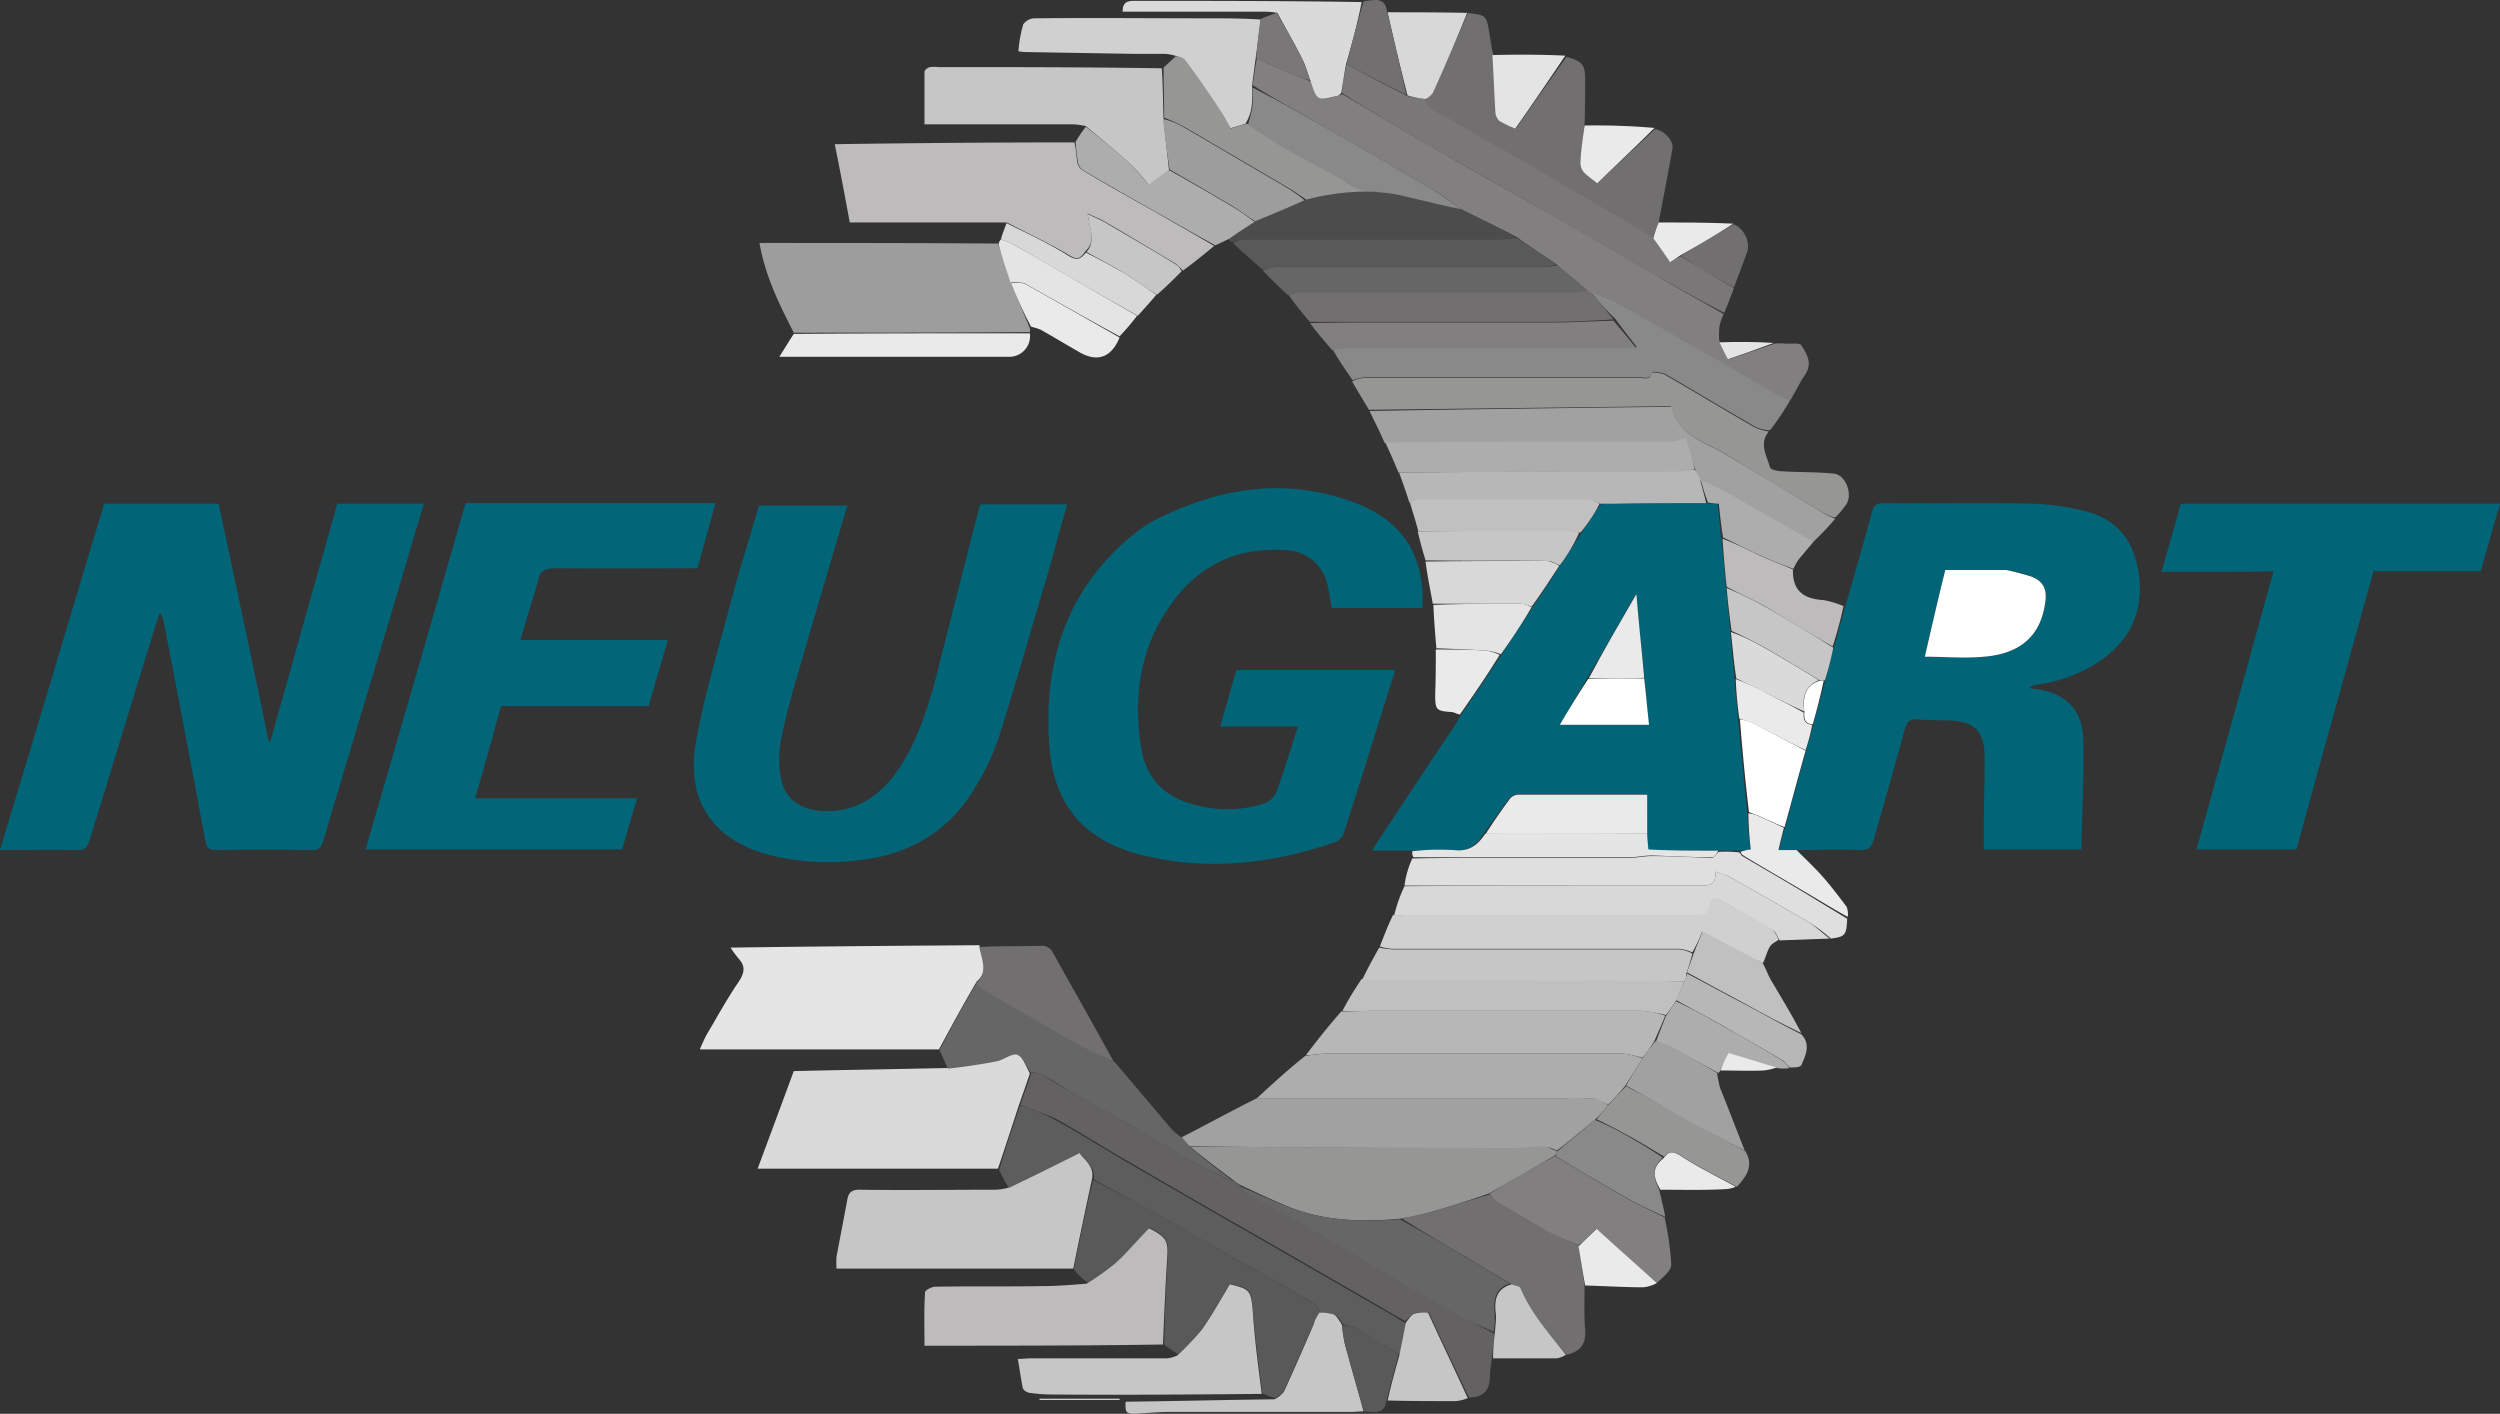<svg xmlns="http://www.w3.org/2000/svg" viewBox="0 0 415.1 234.742"><rect x="0" y="0" width="415.1" height="234.742" fill="#333333" stroke="none"/><defs><style>.cls-1{fill:#026477;}.cls-2{fill:#036578;}.cls-3{fill:#bdbbbc;}.cls-4{fill:#e5e5e5;}.cls-5{fill:#dadada;}.cls-6{fill:#817f80;}.cls-7{fill:#9d9d9d;}.cls-8{fill:#c6c6c6;}.cls-9{fill:#a1a1a1;}.cls-10{fill:#636162;}.cls-11{fill:#716f70;}.cls-12{fill:#5a595a;}.cls-13{fill:#8a8989;}.cls-14{fill:#969695;}.cls-15{fill:#adadad;}.cls-16{fill:#5e5d5e;}.cls-17{fill:#b8b7b8;}.cls-18{fill:#797778;}.cls-19{fill:#d0d0d0;}.cls-20{fill:#676666;}.cls-21{fill:#d8d8d8;}.cls-22{fill:#dfdfdf;}.cls-23{fill:#c1c0c0;}.cls-24{fill:#4d4c4d;}.cls-25{fill:#eaeaea;}.cls-26{fill:#e4e4e4;}.cls-27{fill:#fff;}</style></defs><title>Asset 1</title><g id="Layer_2" data-name="Layer 2"><g id="Layer_1-2" data-name="Layer 1"><path class="cls-1" d="M6.9,118.242c3.5-11.6,6.9-23.1,10.4-34.6h19c2.8,13.1,5.6,26.2,8.3,39.4h.3c3.7-13.1,7.4-26.3,11.1-39.4H70.4c-1.3,4.2-2.5,8.3-3.7,12.4-4.3,14.5-8.7,29-13,43.5-.4,1.2-.8,1.7-2.1,1.6-5.2-.1-10.5-.1-15.7,0-1.1,0-1.6-.3-1.8-1.5-2.3-12.3-4.6-24.5-7-36.8a1.559,1.559,0,0,0-.6-1c-.4,1.2-.8,2.4-1.2,3.7-3.5,11.3-6.9,22.6-10.4,33.9-.4,1.3-.9,1.8-2.3,1.7-4.1-.1-8.2,0-12.6,0C2.3,133.442,4.6,125.942,6.9,118.242Z"/><path class="cls-1" d="M306.4,100.642c1.5-5.2,3-10.4,4.4-15.6.3-1.1.7-1.5,1.9-1.5,8.4.1,16.7-.1,25.1.1a39.244,39.244,0,0,1,9,1.4c5.3,1.5,7.8,5.5,8.4,10.8.7,6.4-2,11.1-7.3,14.4a24.179,24.179,0,0,1-9.4,3.4,3.139,3.139,0,0,0-1.6.6c.2,0,.4.1.7.1,5.1.6,8.1,3.2,8.3,8.2.2,6.1-.2,12.2-.3,18.5H329.4v-5.1c0-3.6.2-7.2.1-10.8-.1-3.7-1.7-5.2-5.3-5.5-1.9-.1-3.9,0-5.8-.2-1.2-.1-1.7.3-2.1,1.5-1.6,6.1-3.4,12.1-5.1,18.2-.4,1.5-.9,2.1-2.6,2-3.2-.2-6.5,0-10,0h-3.2c.3-1.4.6-2.5,1-3.8,1.2-4.3,2.3-8.5,3.5-12.8.4-1.5.8-2.8,1.2-4.3.7-2.5,1.3-4.9,2-7.4.5-1.8.9-3.6,1.4-5.4.7-2.3,1.3-4.5,1.9-6.8m26.5-6H323c-1.1,4.9-2.3,9.6-3.4,14.4,3.4,0,6.6.2,9.8,0,6.2-.5,9.5-3.6,10.2-9.1.3-2.1-.3-3.4-2.3-4.2A17.695,17.695,0,0,0,332.9,94.642Z"/><path class="cls-1" d="M191.4,86.542c10.7-5.5,21.7-7.4,33.2-3.2,8.3,3,12,8.9,11.6,17.6H221.1a39.102,39.102,0,0,0-.7-3.9,7.337,7.337,0,0,0-6.8-5.7c-7.3-.5-13.5,1.9-18.1,7.6-6,7.4-7.5,16.1-6,25.3.9,5.5,4.4,8.5,9.8,9.6a19.833,19.833,0,0,0,10.8-.5,3.721,3.721,0,0,0,1.9-2c1.2-3.4,2.3-6.9,3.5-10.7H202.6c1-3.4,1.8-6.4,2.7-9.4h26.3a5.416,5.416,0,0,1-.4,1.5c-2.7,8.5-5.3,17-8,25.4a2.622,2.622,0,0,1-1.3,1.6c-10.3,3.6-20.9,4.9-31.6,2.4-10.1-2.3-15.5-8.3-16.1-18.8-.9-13.7,3-25.7,14.1-34.7A32.856,32.856,0,0,1,191.4,86.542Z"/><path class="cls-1" d="M234.5,141.242h-6.7c.5-.9.9-1.4,1.2-1.9,4.2-6.3,8.3-12.6,12.5-18.8.3-.5.6-1,1-1.7,2.3-3.4,4.5-6.7,6.7-10,1.8-2.7,3.5-5.3,5.2-7.9,1.6-2.4,3.1-4.6,4.6-7,1.2-1.8,2.3-3.5,3.5-5.3,1.1-1.6,2.1-3.2,3.3-4.9a15.483,15.483,0,0,1,2.1-.1c5.1,0,10.2-.1,15.5-.1.7.1,1.3.1,1.8.2.2,2,.4,3.8.6,5.7.3,2.8.5,5.4.8,8.2.2,2.5.5,4.8.7,7.4.2,2.7.5,5.2.7,7.8.2,2.3.4,4.4.6,6.7.5,5.2,1,10.3,1.5,15.5.1,2.1.3,4,.5,6a12.252,12.252,0,0,1-1.9.2H273.5c-.1-1.1-.1-1.9-.1-2.9v-6.5H252a2.349,2.349,0,0,0-1.4.7c-1.4,1.9-2.8,3.9-4.3,5.9-1.2,2-2.6,3-5.1,2.7-2.1-.2-4.4.1-6.7.1m28.9-28.4c-1.4,2.4-2.9,4.9-4.4,7.5h14.8c-.3-2.6-.5-5.1-.8-8-.4-4.4-.9-8.8-1.4-13.7C268.8,103.642,266.2,108.142,263.4,112.842Z"/><path class="cls-1" d="M154.9,114.442c2.5-9.8,4.9-19.4,7.4-29a10.928,10.928,0,0,1,.5-1.7h14.4c-1.1,3.8-2.1,7.6-3.2,11.4-2.7,9.1-5.3,18.3-8.2,27.4a40.316,40.316,0,0,1-4,8.4c-4.3,7.2-11,11-19.2,11.9a41.989,41.989,0,0,1-13.7-.6c-10.3-2.3-15.2-9-13.3-19.3,1.4-7.8,3.8-15.5,5.8-23.2,1.4-5.3,3.1-10.5,4.6-15.8h14.7c-2.7,9.1-5.4,18.2-8,27.2-1.2,4-2.3,8-3.1,12.1a17.858,17.858,0,0,0,.1,6.1c.6,3,2.7,4.7,5.7,5.2,5.1.7,9.2-1.2,12.5-5.1,3.2-3.9,5-8.6,6.5-13.4A15.607,15.607,0,0,1,154.9,114.442Z"/><path class="cls-2" d="M89.3,96.642c-1,3.2-1.9,6.3-2.9,9.6h24.5c-1.1,3.8-2.2,7.4-3.2,11H83.2c-1.4,5.1-2.8,10.1-4.3,15.3h26.9c-.9,3-1.7,5.7-2.5,8.5H60.7c5.6-19.2,11.1-38.3,16.6-57.5h41.5c-1,3.7-2,7.2-3,10.8-8,0-15.9.1-23.8,0C90.4,94.442,89.5,94.842,89.3,96.642Z"/><path class="cls-1" d="M367.9,94.942h-9c1.1-3.8,2.1-7.5,3.2-11.3h53c-1.1,3.7-2.1,7.4-3.2,11.2H394.1c-4.3,15.5-8.6,30.8-12.8,46.2H364.7c4.3-15.4,8.5-30.6,12.8-46.2C374.3,94.942,371.2,94.942,367.9,94.942Z"/><path class="cls-3" d="M167.2,36.942H141.1c-.8-4.3-1.6-8.6-2.5-13,13.5-.2,26.6-.3,39.8-.3.3,1.2.3,2.4.5,3.4a1.991,1.991,0,0,0,.8,1.2c4,2.4,8.1,4.7,12.2,7,3.3,1.9,6.5,3.7,9.7,5.6-1.7,1.4-3.4,2.8-5.2,4.1a11.411,11.411,0,0,0-1.1-1.1c-3.9-2.3-7.8-4.7-11.8-7-.8-.5-1.7-.8-2.9-1.4.3,2.5,1.5,4.5-.4,6.3-.9,1.4-1.5,1.4-2.9.5C174.1,40.342,170.6,38.742,167.2,36.942Z"/><path class="cls-4" d="M155.9,174.242H116.2c.5-1.2.8-1.8,1.1-2.4,1.8-3,3.4-6,5.4-8.9.9-1.4,1.1-2.5,0-3.7a18.896,18.896,0,0,1-1.4-1.9c13.9-.2,27.5-.3,41.3-.4.6,2.1,1.7,4.2-.4,6C159.9,166.842,157.9,170.542,155.9,174.242Z"/><path class="cls-5" d="M165.7,194.042H125.8c2.1-5.6,4-10.8,6-16.2,8.2-.2,16.6-.3,25.3-.5,3-.4,5.6-.7,8.2-1.3,1.2-.3,2.6-1.5,3.5-1.1,1,.4,1.5,2,2.2,3.3-.6,1.8-1.2,3.5-1.8,5.2C168,187.042,166.9,190.542,165.7,194.042Z"/><path class="cls-6" d="M286.2,52.142a8.641,8.641,0,0,0-.7,2.1,10.37,10.37,0,0,0,0,2.5c.6,1.1,1.1,2.1,1.5,2.9,2.7-.9,5.2-1.7,7.7-2.6a8.552,8.552,0,0,1,1.6,0c1,.1,2.5-.2,2.8.3.9,1.4,1.9,3,.6,4.9-.9,1.3-1.6,2.9-2.5,4.3-1-.4-1.8-.7-2.6-1.1-2.8-1.6-5.6-3.3-8.4-4.9-5.9-3.4-11.8-6.8-17.8-10.1a33.825,33.825,0,0,0-4.4-1.8,1.275,1.275,0,0,1-.6-.4c-1.7-1.5-3.3-2.8-4.9-4.3-2.3-1.6-4.5-3-6.7-4.6-3.1-1.6-6.1-3-9.2-4.6a51.111,51.111,0,0,0-4.8-3.3c-6.6-3.9-13.3-7.7-19.9-11.5-3.3-1.9-6.6-3.7-9.9-5.8.2-1.6.4-3,.7-4.5,1.5.7,2.9,1.4,4.3,2,1.5.7,3.1,1.2,4.7,1.9,1.1,3.2,1.2,3.2,4.3,2.4a9.43,9.43,0,0,1,.9-.3c5.1,3,10,6,15.1,8.9,6.3,3.7,12.7,7.2,19.1,10.8q8.55,4.95,17.1,9.9C278.1,47.642,282.2,49.842,286.2,52.142Z"/><path class="cls-7" d="M170.9,54.242a1.337,1.337,0,0,1,.1.9c-13.2.1-26.2.1-39.2.1-2.4-4.7-4.7-9.3-5.7-14.9,13.2,0,26.3,0,39.6.1.8,2.2,1.5,4.3,2.2,6.5C168.9,49.542,169.9,51.842,170.9,54.242Z"/><path class="cls-8" d="M178.2,210.642H138.9a13.333,13.333,0,0,1,0-2c.6-3.2,1.2-6.3,1.8-9.5.2-1.2.8-1.6,2-1.6,7.5.1,15,0,22.5,0a8.815,8.815,0,0,0,2.1-.3c4-2,7.9-3.9,11.9-5.9.7,1.2,2.6,2.2,2.1,4.5C180.2,200.942,179.2,205.742,178.2,210.642Z"/><path class="cls-9" d="M196.2,188.842c4.1-2.1,8.1-4.3,12.5-6.5h51a45.127,45.127,0,0,1,5.2.1,4.274,4.274,0,0,1,2.1,1.1,25.033,25.033,0,0,1-2.2,2.4c-2.2,1.8-4.2,3.5-6.3,5.1a5.194,5.194,0,0,0-1.9-.6c-1.9,0-3.9.3-5.8.3-17.7-.1-35.5-.2-53.3-.4A9.335,9.335,0,0,1,196.2,188.842Z"/><path class="cls-10" d="M169.4,183.442c.6-1.7,1.2-3.3,1.8-5.2a2.459,2.459,0,0,1,1.7.1c1.5.9,3,1.9,4.5,2.7,3.6,2,7.2,4,10.7,6,3.7,2.1,7.3,4.3,10.9,6.4,1.9,1,3.8,1.8,5.9,2.7a2.54,2.54,0,0,1,1,.8,3.663,3.663,0,0,0,1.3,1.2c2.9,1.6,5.8,3.1,8.6,4.7,4.7,2.7,9.3,5.5,13.9,8.2,4.3,2.5,8.7,5.1,13.1,7.6,1.7,1,3.5,1.8,5.3,2.8-.1,1.5-.3,2.8-.4,4.1-.1,1-.3,2-.3,2.9,0,2.3-1,3.6-3.5,3.6-2.3-4.8-4.5-9.4-6.7-14.2a9.751,9.751,0,0,0-2.3.2c-.6.2-1,.9-1.6,1.3-2-1.1-4-2.3-5.9-3.4-6.1-3.5-12.3-7.1-18.4-10.6-7.2-4.1-14.3-8.2-21.5-12.4-4.2-2.4-8.2-5-12.4-7.3C173.3,184.842,171.3,184.242,169.4,183.442Z"/><path class="cls-11" d="M243.7,2.142c3.1.4,3.1.4,3.6,3.4.2,1,.3,2.1.6,3.4.2,3.4.3,6.6.5,9.8a1.486,1.486,0,0,0,.6,1.3c.9.6,2,.9,2.7,1.3,2.9-4.1,5.6-8,8.4-11.9,2.6.7,3.1,1.3,3.1,3.7s0,4.8-.1,7.5c-.3,2.3-.5,4.4-.7,6.4a2.452,2.452,0,0,0,.6,1.6c.7.7,1.6,1.3,2.2,1.8q4.95-4.65,9.6-9c1.5.2,3.1,1.9,2.9,3.2-.7,4-1.5,8.1-2.3,12.3-.4,1-.7,1.8-1,2.5-4.9-2.9-9.8-5.7-14.7-8.5-2.8-1.6-5.7-3.3-8.5-5-3.7-2.1-7.5-4.2-11.1-6.4-1.3-.8-3.2-1-3.5-3,.5-.4,1-.6,1.1-1C239.9,11.042,241.8,6.642,243.7,2.142Z"/><path class="cls-12" d="M178.3,210.742c1-5,2-9.9,3.2-14.8,4.4,2.2,8.6,4.5,12.7,6.8,2.2,1.2,4.3,2.5,6.4,3.7,4.4,2.5,8.7,4.9,13.1,7.4,1.6.9,3.1,1.8,4.7,2.8a3.528,3.528,0,0,1,.8,1.3,17.401,17.401,0,0,0-1.1,1.8c-1.6,3.7-3.2,7.4-4.9,11.1-.2.5-.9.9-1.4,1.3a11.879,11.879,0,0,1-2.2-.8c-.6-4.7-1.2-9.3-1.6-13.8-.2-3.3-.3-3.6-3.8-4.4-1.5,2.5-3,5.2-4.7,7.6a37.804,37.804,0,0,1-3.9,4.1,24.385,24.385,0,0,1-2.3-1.6c.1-5,.3-9.7.6-14.5.2-2.7-.1-3.4-3-4.9-1.9,2-3.6,4-5.6,5.8a39.506,39.506,0,0,1-4.7,3.3A9.576,9.576,0,0,1,178.3,210.742Z"/><path class="cls-3" d="M180.4,213.142a45.251,45.251,0,0,0,4.8-3.4c2-1.8,3.7-3.9,5.6-5.8,2.9,1.5,3.2,2.1,3,4.9-.3,4.7-.5,9.5-.7,14.4-13.1.2-26.2.2-39.6.2,0-3-.1-6,.1-8.9,0-.3,1.1-.9,1.7-.9,5.9-.1,11.9,0,17.8-.1C175.5,213.542,177.9,213.342,180.4,213.142Z"/><path class="cls-8" d="M180.3,20.942a13.803,13.803,0,0,0-2-.3H153.5v-8.7c0-.3.5-.7.9-.8a6.533,6.533,0,0,1,1.4,0c12.3,0,24.6,0,37.1.2.2,2.9.2,5.6.3,8.5.3,2.9.6,5.6.9,8.4-1.1.9-2.2,1.7-3.3,2.6a30.191,30.191,0,0,0-2.7-3.2C185.5,25.242,182.9,23.142,180.3,20.942Z"/><path class="cls-13" d="M264.2,48.542c1.4.6,3,1.1,4.3,1.8,5.9,3.3,11.9,6.7,17.8,10.1,2.8,1.6,5.6,3.3,8.4,4.9.8.4,1.6.7,2.5,1.2a46.776,46.776,0,0,1-3.3,4.9,6.134,6.134,0,0,1-2.5-.6c-5-2.9-10-5.9-15-8.8a7.106,7.106,0,0,0-2.1-.3c-.2,1.4-1.3.9-2,.9H226.7a8.018,8.018,0,0,0-2.1.5c-1.1-1.6-2.3-3.3-3.3-5.1a7.099,7.099,0,0,1,2.4-.4h48.1c-1.5-1.9-2.5-3.2-3.6-4.7A40.793,40.793,0,0,1,264.2,48.542Z"/><path class="cls-14" d="M224.5,63.342a5.562,5.562,0,0,1,2.1-.6h45.6c.8,0,1.9.5,2-.9a7.107,7.107,0,0,1,2.1.3c5,2.9,10,5.9,15,8.8a8.434,8.434,0,0,0,2.4.7c-1.7,2-.3,4.1.2,6,.1.3,1.2.6,1.9.6,2.9.2,5.8.1,8.7.4,2,.2,3.2,3.5,2,5.2a16.802,16.802,0,0,1-1.8,2.1,7.509,7.509,0,0,1-1.8-.7c-5.4-3.2-10.9-6.4-16.3-9.8-3.5-2.1-8-3.1-9.2-8q-25.05.3-50.1.6C226.4,66.542,225.5,65.042,224.5,63.342Z"/><path class="cls-15" d="M267,183.442a8.754,8.754,0,0,0-2.2-1,45.127,45.127,0,0,0-5.2-.1H208.7c2.5-2.3,5.1-4.7,8-7a26.315,26.315,0,0,1,3.6-.4h49.2a12.513,12.513,0,0,1,3.2.8c-.9,1.6-1.9,3-2.9,4.6A41.214,41.214,0,0,1,267,183.442Z"/><path class="cls-9" d="M227.4,68.242c16.7-.3,33.4-.5,50.1-.7,1.2,4.9,5.8,5.9,9.2,8,5.4,3.3,10.9,6.5,16.3,9.8.5.3,1.1.5,1.7.8a44.264,44.264,0,0,1-3.7,3.9c-4.4-2.3-8.5-4.7-12.6-7-2-1.1-4.1-2.1-6.2-3.3-.2-.6-.5-1.1-.7-1.8-.6-1.8-1.2-3.6-1.6-5a16.75,16.75,0,0,1-2.7.6H229.9C229.1,71.642,228.2,69.942,227.4,68.242Z"/><path class="cls-16" d="M219.3,217.942c-.3-.4-.5-1-.9-1.3-1.5-1-3.1-1.9-4.7-2.8-4.4-2.5-8.7-4.9-13.1-7.4-2.1-1.2-4.3-2.5-6.4-3.7-4.2-2.3-8.3-4.6-12.6-6.9.3-2.3-1.6-3.2-2.3-4.4-4,2-7.8,3.9-11.8,5.8a28.502,28.502,0,0,1-1.6-3c1.1-3.6,2.2-7.1,3.5-10.7a29.526,29.526,0,0,1,5.8,2.4c4.2,2.3,8.3,4.9,12.4,7.3,7.1,4.1,14.3,8.3,21.5,12.4,6.1,3.5,12.3,7.1,18.4,10.6,1.9,1.1,3.9,2.2,5.9,3.5a43.457,43.457,0,0,1-1,5.2c-2.4-1.4-4.6-2.8-6.9-4.2-.7-.4-1.6-.5-2.5-.9-.5-.6-.8-1.3-1.4-1.5A6.562,6.562,0,0,0,219.3,217.942Z"/><path class="cls-17" d="M272.7,175.642a18.34,18.34,0,0,0-3.2-.7H220.3c-1.1,0-2.2.2-3.5.3,1.8-2.4,3.8-4.9,5.9-7.3,1.9,0,3.6-.1,5.3-.1h44.6a13.554,13.554,0,0,1,3.9.8c-.6,1.5-1.2,2.8-1.8,4.2A19.996,19.996,0,0,1,272.7,175.642Z"/><path class="cls-18" d="M236.6,16.442c.4,2,2.3,2.2,3.6,3,3.6,2.3,7.4,4.3,11.1,6.4,2.8,1.6,5.6,3.3,8.5,5,4.9,2.8,9.7,5.6,14.7,8.6,1,1.5,1.9,2.8,2.8,4.1a11.882,11.882,0,0,1,1.8-1c3,1.8,5.9,3.6,8.8,5.3-.5,1.3-1,2.7-1.6,4.1-4.1-2.1-8.2-4.4-12.2-6.7q-8.55-4.95-17.1-9.9c-6.3-3.6-12.8-7.2-19.1-10.8-5-2.9-10-5.9-15.1-9.1a34.319,34.319,0,0,1,.8-4.8c.6.3,1.1.6,1.6.9,2.8,1.5,5.5,2.9,8.5,4.4C234.8,16.142,235.7,16.342,236.6,16.442Z"/><path class="cls-19" d="M229.1,157.142c.7-1.7,1.3-3.4,2.2-5.2,16.9-.1,33.5-.1,50.2-.1,1.2,0,2.1-.1,2.2-1.6.1-1.2.8-1.5,1.8-.9,3,1.7,6,3.3,8.9,5.1a4.804,4.804,0,0,1,.9,1.6c-.5.4-1.1.6-1.4,1.1-.5.8-.7,1.8-1.2,2.8-3.4-1.6-6.7-3.4-10.1-5.2a26.808,26.808,0,0,1-1.6,3.4,6.616,6.616,0,0,0-2.2-.6H231.2A8.582,8.582,0,0,1,229.1,157.142Z"/><path class="cls-20" d="M204.8,196.142c-1.9-.9-3.9-1.7-5.8-2.7-3.7-2.1-7.3-4.3-10.9-6.4-3.6-2-7.2-4-10.7-6-1.5-.9-3-1.9-4.5-2.7a3.21,3.21,0,0,0-1.7-.2c-.8-1-1.3-2.7-2.3-3-.9-.3-2.3.9-3.5,1.1-2.6.5-5.3.9-8,1.2-.5-1-.9-2-1.4-3.1,2-3.8,4-7.5,6.2-11.2.7.5,1.3,1.1,1.9,1.5,4.9,2.9,9.8,5.7,14.8,8.5,2,1.1,4.1,2.1,6.2,3.2,3.1,3.7,6.2,7.3,9.3,11a8.964,8.964,0,0,0,1.8,1.5c.5.5,1,1.1,1.5,1.7C200.1,192.542,202.4,194.342,204.8,196.142Z"/><path class="cls-21" d="M295.5,156.142c-.4-.6-.6-1.3-1-1.6-2.9-1.7-5.9-3.4-8.9-5.1q-1.65-.9-1.8.9c-.1,1.5-1,1.6-2.2,1.6H231.5a25.184,25.184,0,0,1,1.7-4.8c16.6-.1,32.9-.1,49.2-.1,1.5,0,2.6-.2,2.4-2.3a7.095,7.095,0,0,1,1.9.6c4.5,2.5,9,5.1,13.5,7.7,1.3.8,2.4,1.9,3.6,2.8C301.1,155.942,298.4,156.042,295.5,156.142Z"/><path class="cls-22" d="M304,155.842a24.736,24.736,0,0,0-3.8-2.8c-4.5-2.6-9-5.2-13.5-7.7a14.501,14.501,0,0,0-1.9-.6c.2,2.1-.9,2.3-2.4,2.3H233.2a15.308,15.308,0,0,1,1.3-4.5c4.2-.1,8.2-.1,12.2-.1h23.7c1.3,0,2.6-.3,3.8-.3,3.3,0,6.7.2,10,.3.4,0,.8-.7,1.2-1a19.871,19.871,0,0,1,3.4.1c.3.3.3.5.5.6,3.7,2.2,7.4,4.3,11,6.5,2.1,1.3,4.3,2.6,6.4,3.9C306.6,155.242,306.4,155.542,304,155.842Z"/><path class="cls-8" d="M195.5,225.042a51.623,51.623,0,0,0,4-4.2c1.7-2.4,3.2-5.1,4.7-7.6,3.4.8,3.5,1.1,3.8,4.4.3,4.6.9,9.1,1.5,13.8-11.6.1-23.2.2-34.8.1a25.611,25.611,0,0,1-3.9-.3c-.4-.1-1-.5-1-.9-.3-1.5-.5-3-.8-4.7.9,0,1.5-.1,2.1-.1h22.6A4.924,4.924,0,0,0,195.5,225.042Z"/><path class="cls-19" d="M208.5,9.642c-.2,1.4-.4,2.9-.6,4.6a20.72,20.72,0,0,1-.1,3.6,7.428,7.428,0,0,1-1,2.7c-.9.3-1.7.5-2.6.8-.6-1-1.1-2-1.7-2.9-2-2.9-4-5.8-6-8.6a4.54,4.54,0,0,0-1.4-.6,9.005,9.005,0,0,0-1.6-.3h-5.3q-9-.15-18-.3c-.3,0-.7-.1-1.1-.1a21.127,21.127,0,0,1,.8-4.5,2.391,2.391,0,0,1,1.9-1c9.6-.1,19.1,0,28.7,0,2.9,0,5.8,0,8.8.2C209.1,5.342,208.8,7.442,208.5,9.642Z"/><path class="cls-11" d="M263.1,213.542c0,2.4-.1,4.8.1,7.2s-.8,3.7-3.1,4.2c-2.9-3.6-5.9-6.8-7.6-11-.2-.4-1-.5-1.7-.8-2.5-1.5-4.9-2.9-7.2-4.3-3.6-2.1-7.3-4.3-10.8-6.5,1.8-.5,3.5-.7,5.2-1.2,3.1-.9,6.2-1.9,9.3-2.8a14.011,14.011,0,0,0,2,1.6c2.7,1.6,5.5,3.3,8.3,4.8,1.5.8,3.1,1.3,4.6,2.1C262.5,209.242,262.8,211.342,263.1,213.542Z"/><path class="cls-23" d="M276.6,168.542a26.619,26.619,0,0,0-3.9-.7H228.1c-1.7,0-3.4.1-5.2,0a49.777,49.777,0,0,1,3.2-5.3c18,0,35.8.1,53.6.4-.5,1.1-.9,2.1-1.4,3.2A24.918,24.918,0,0,1,276.6,168.542Z"/><path class="cls-6" d="M262.1,206.742c-1.5-.7-3.1-1.2-4.6-2-2.8-1.5-5.5-3.2-8.3-4.8a7.509,7.509,0,0,1-1.9-1.7c3.6-2.3,7.2-4.3,10.9-6.3,4,2.4,7.8,4.7,11.7,6.9,2.1,1.2,4.3,2.2,6.5,3.3a52.294,52.294,0,0,1,1.1,7.8c0,1.1-1.4,2.1-2.4,3.1-3.4-3-6.7-5.9-10.1-9A26.165,26.165,0,0,1,262.1,206.742Z"/><path class="cls-8" d="M279.8,162.942c-17.8-.1-35.6-.2-53.6-.3.8-1.7,1.8-3.5,2.8-5.3a19.19,19.19,0,0,0,2.2.3h47.6a5.105,5.105,0,0,1,2.2.7,31.794,31.794,0,0,1-1,3.3A5.066,5.066,0,0,1,279.8,162.942Z"/><path class="cls-24" d="M242.6,34.742c3,1.5,6.1,2.9,9,4.6a10.112,10.112,0,0,1-2.3.4H206.7a8.018,8.018,0,0,0-2.1.5,1.134,1.134,0,0,1-.6-.6c1.4-1.1,2.8-2,4.3-3,2.9-1.2,5.6-2.3,8.5-3.5,4-1.3,7.9-1.4,12-1.4,1.6.2,3.1.3,4.5.6Q238.1,33.542,242.6,34.742Z"/><path class="cls-11" d="M264.1,48.542c1.4,1.5,2.6,3,3.8,4.5-3.4.2-6.8.4-10.1.4H217.5a51.991,51.991,0,0,1-3.5-4.4,4.934,4.934,0,0,1,2.3-.6h45.3a13.807,13.807,0,0,0,2-.3A.704.704,0,0,0,264.1,48.542Z"/><path class="cls-15" d="M230,73.442c15.7-.1,31.5-.1,47.2-.1a11.133,11.133,0,0,0,2.7-.6,45.039,45.039,0,0,1,1.5,5.1,9.1,9.1,0,0,1-2.6.5c-15.5,0-31,0-46.6.1C231.5,76.742,230.8,75.142,230,73.442Z"/><path class="cls-17" d="M232.3,78.442c15.5-.1,31-.2,46.5-.2.8,0,1.6-.2,2.6-.3a6.038,6.038,0,0,1,.9,1.8c.4,1.4.7,2.6,1,3.8-5.1,0-10.2,0-15.4.1h-2.2a6.303,6.303,0,0,0-2-.6H235.6a9.362,9.362,0,0,0-1.6.4C233.5,81.742,232.9,80.142,232.3,78.442Z"/><path class="cls-12" d="M204.7,40.342a4.657,4.657,0,0,1,2-.6h42.6a22.455,22.455,0,0,0,2.4-.3c2.3,1.4,4.5,2.9,6.7,4.5a10.112,10.112,0,0,1-2.3.4H211.8a8.018,8.018,0,0,0-2.1.5C208,43.342,206.4,41.942,204.7,40.342Z"/><path class="cls-6" d="M217.5,53.642c4.4-.1,8.8-.1,13.1-.1h27.1c3.3,0,6.7-.2,10.2-.3,1.2,1.4,2.3,2.7,3.8,4.6H223.6a22.455,22.455,0,0,0-2.4.3C219.9,56.642,218.7,55.242,217.5,53.642Z"/><path class="cls-20" d="M209.7,44.942a5.562,5.562,0,0,1,2.1-.6h44.3a10.501,10.501,0,0,0,2.4-.3,63.947,63.947,0,0,1,5,4.1,6.465,6.465,0,0,1-2,.4H216.2a6.825,6.825,0,0,0-2.3.5C212.5,47.742,211.1,46.442,209.7,44.942Z"/><path class="cls-14" d="M228.8,31.842a40.264,40.264,0,0,0-11.9,1.3c-1.1-.7-2-1.4-2.9-1.9q-8.7-5.1-17.4-10.2a33.1,33.1,0,0,0-3.3-1.5c0-2.7-.1-5.4-.1-8.3.7-.7,1.3-1.2,2-1.9a2.95,2.95,0,0,1,1.5.5c2.1,2.8,4.1,5.7,6,8.6.6.9,1.1,1.9,1.7,2.9a21.283,21.283,0,0,1,2.7-.8c2.2,1.3,4,2.6,6,3.8,2.8,1.6,5.6,3.1,8.4,4.6,2.1,1.1,4,3.1,6.7,2.6C228.4,31.542,228.6,31.742,228.8,31.842Z"/><path class="cls-8" d="M219.1,217.942a7.55,7.55,0,0,1,2.3.3c.5.2.9.9,1.4,1.7.2,1.3.3,2.3.5,3.2,1,3.7,2.1,7.4,3.1,11.2-.7,0-1.4.1-2.1.1H194.1c-1.9,0-3.8.2-5.6.3-1.5,0-1.7-.2-1.6-2,8.2-.1,16.3-.3,24.7-.4a4.323,4.323,0,0,0,1.6-1.3c1.7-3.7,3.3-7.4,4.9-11.1A6.257,6.257,0,0,1,219.1,217.942Z"/><path class="cls-15" d="M208.3,36.842c-1.4.9-2.8,1.8-4.2,2.8-.8.4-1.5.7-2.3,1.1-3.3-1.8-6.6-3.7-9.8-5.5-4.1-2.3-8.1-4.6-12.2-7a1.99,1.99,0,0,1-.8-1.2,33.858,33.858,0,0,1-.4-3.5,21.954,21.954,0,0,1,1.7-2.5c2.6,2.1,5.2,4.2,7.7,6.5a30.188,30.188,0,0,1,2.7,3.2c1.1-.9,2.2-1.7,3.4-2.5,3.6,2,7,4,10.4,6A42.824,42.824,0,0,1,208.3,36.842Z"/><path class="cls-5" d="M223.5,10.642c-.3,1.5-.5,3.1-.8,4.8-.3.3-.5.5-.8.5-3.2.8-3.2.8-4.3-2.5-.5-1.3-.8-2.5-1.3-3.5-1.3-2.6-2.8-5.2-4.2-7.8a12.252,12.252,0,0,0-1.9-.2H186.4c0-1.5.7-1.8,1.9-1.8,12.6,0,25.1,0,37.8.2C225.4,3.842,224.5,7.242,223.5,10.642Z"/><path class="cls-11" d="M184.9,176.242c-2-.9-4.2-1.9-6.2-3-4.9-2.8-9.9-5.7-14.8-8.5a11.919,11.919,0,0,1-1.8-1.5c2-1.9.9-3.9.5-6,3.4-.2,6.8-.1,10.3-.2a1.967,1.967,0,0,1,1.9,1.1C178.1,164.042,181.5,170.042,184.9,176.242Z"/><path class="cls-14" d="M267,183.542c1-1.1,1.9-2.1,3-3.2,3.5,1.8,6.8,3.8,10.2,5.7,3.2,1.8,6.4,3.4,9.6,5.1,1.4,2.3.3,4.1-1.4,5.9-3.2-1.7-6.3-3.2-9.2-5.1-1.3-.8-2-.9-2.9.1-2.3-1.4-4.6-2.8-6.9-4-1.4-.8-2.9-1.5-4.3-2.2C265.6,185.142,266.3,184.442,267,183.542Z"/><path class="cls-9" d="M289.7,191.042c-3.2-1.6-6.4-3.2-9.6-5-3.4-1.9-6.7-3.9-10.1-5.8.8-1.5,1.8-2.9,2.7-4.5.7-1,1.4-1.9,2.2-2.9a4.756,4.756,0,0,1,2.1.7c2.7,1.5,5.4,3,8.1,4.6a22.119,22.119,0,0,0,.5,2.5C287,184.042,288.3,187.542,289.7,191.042Z"/><path class="cls-23" d="M234.1,83.442a3.32,3.32,0,0,1,1.6-.5h28.1a4.491,4.491,0,0,1,1.8.7,25.079,25.079,0,0,1-3.2,4.8,18.319,18.319,0,0,0-2.1-.2H235.5C235.1,86.642,234.6,85.142,234.1,83.442Z"/><path class="cls-25" d="M131.8,55.442c13-.1,26-.1,39.2-.1a3.439,3.439,0,0,1-3.3,3.9H129.4C130.3,57.842,131,56.642,131.8,55.442Z"/><path class="cls-13" d="M264.8,185.942a44.929,44.929,0,0,1,4.4,2.1c2.3,1.3,4.6,2.6,6.9,4.2-2,1.7-1.5,3.5-.6,5.3.3,1.4.7,2.9,1,4.5-2.2-1-4.4-2-6.5-3.2q-5.85-3.3-11.7-6.9a4.075,4.075,0,0,0,.2-.7C260.6,189.442,262.7,187.742,264.8,185.942Z"/><path class="cls-3" d="M286.7,97.442c-.3-2.6-.5-5.3-.7-8,2.1.8,4.1,1.8,6,2.7s3.8,1.6,5.7,2.4c-.1,3.6,1.8,4.9,5.1,5.1a15.38,15.38,0,0,1,3.3,1c-.5,2.3-1.1,4.5-1.8,6.7-3.9-2.2-7.6-4.5-11.3-6.7C291,99.542,288.8,98.542,286.7,97.442Z"/><path class="cls-21" d="M258.9,93.942c-1.5,2.3-3,4.6-4.6,6.8a7.016,7.016,0,0,0-1.8-.5H237.9c-.4-2.3-.9-4.6-1.2-7,6.9-.1,13.6-.1,20.3-.1A6.392,6.392,0,0,1,258.9,93.942Z"/><path class="cls-4" d="M285.3,141.242c-.2.4-.6,1.1-1,1.1-3.3,0-6.7-.2-10-.3-1.3,0-2.6.3-3.8.3H234.7a1.499,1.499,0,0,1-.2-1,39.8,39.8,0,0,1,6.9-.2c2.4.3,3.9-.7,5.2-2.7,1.5-.1,2.7-.1,3.9-.1h23c0,.8.1,1.6.2,2.7C277.4,141.242,281.3,141.242,285.3,141.242Z"/><path class="cls-8" d="M259,93.842c-.7-.2-1.3-.7-2-.7-6.7-.1-13.4,0-20.3-.1-.5-1.6-.9-3.1-1.3-4.8,8.3-.1,16.5-.1,24.8-.1a7.47,7.47,0,0,1,2,.3A27.378,27.378,0,0,1,259,93.842Z"/><path class="cls-8" d="M232.4,224.842c.3-1.7.7-3.3,1-5.2.5-.6.9-1.3,1.4-1.5a6.33,6.33,0,0,1,2.3-.2c2.2,4.8,4.4,9.4,6.6,14.2a6.529,6.529,0,0,1-2,.5c-3.7,0-7.4,0-11.3-.1C231,229.842,231.7,227.342,232.4,224.842Z"/><path class="cls-23" d="M280.1,161.442c.4-1,.7-1.9,1.1-3.1.5-1.3,1-2.4,1.5-3.7,3.4,1.8,6.6,3.5,10,5.3.5.9.8,1.8,1.3,2.7,1.7,2.9,3.5,5.8,5.1,8.9-3.1-1.5-6.2-3.1-9.2-4.8C286.7,165.042,283.4,163.242,280.1,161.442Z"/><path class="cls-21" d="M236.7,16.442a15.943,15.943,0,0,1-3-.6q-1.8-7.05-3.3-13.8c4.4,0,8.7,0,13.2.1-1.8,4.5-3.7,8.9-5.7,13.3A3.056,3.056,0,0,1,236.7,16.442Z"/><path class="cls-17" d="M280.1,161.642c3.3,1.7,6.5,3.5,9.8,5.2,3,1.6,6,3.3,9.2,4.9,1.6,1.7.7,3.5,0,5.1-.2.4-1.1.4-1.9.4-.6-.5-.9-1.1-1.4-1.3-3.2-1.9-6.4-3.7-9.7-5.6-2.6-1.5-5.2-2.8-7.8-4.3.4-1,.9-2,1.4-3.1A4.952,4.952,0,0,0,280.1,161.642Z"/><path class="cls-26" d="M167.8,46.942c-.7-2.1-1.4-4.2-2-6.4a1.516,1.516,0,0,1,.4-.8,13.64,13.64,0,0,1,2.7,1.2c6.6,3.8,13.3,7.7,19.9,11.5a43.751,43.751,0,0,1-2.9,3.4c-5.4-2.9-10.6-5.9-15.8-8.8A5.765,5.765,0,0,0,167.8,46.942Z"/><path class="cls-21" d="M188.9,52.442c-6.7-3.8-13.4-7.6-20-11.5a16.872,16.872,0,0,0-2.7-1.2c.2-.9.6-1.7.9-2.7,3.4,1.7,6.9,3.3,10.1,5.3,1.4.9,2.1.9,3.1-.4,2.4,1.2,4.6,2.4,6.7,3.6,1.7,1.1,3.4,2.3,5,3.4C191,50.142,190,51.242,188.9,52.442Z"/><path class="cls-15" d="M278.3,166.242c2.7,1.3,5.3,2.7,7.9,4.2,3.3,1.8,6.5,3.7,9.7,5.6a5.023,5.023,0,0,1,1.2,1.3,6.667,6.667,0,0,1-2,0c-2.8-.9-5.4-1.6-8.1-2.4-.4.9-.9,1.9-1.4,2.9-.1.1-.1.2-.3.3-2.8-1.5-5.5-3-8.2-4.5-.6-.3-1.3-.5-2.1-.8.5-1.3,1-2.6,1.6-4.1C277.2,167.842,277.7,167.042,278.3,166.242Z"/><path class="cls-26" d="M238,100.442c4.8-.2,9.7-.2,14.6-.2a4.359,4.359,0,0,1,1.7.6q-2.4,4.05-5.1,7.8a7.843,7.843,0,0,0-2.3-.6c-2.8-.2-5.6-.3-8.4-.4C238.3,105.342,238.1,102.942,238,100.442Z"/><path class="cls-15" d="M297.8,94.442a56.549,56.549,0,0,1-5.7-2.3c-2-.9-3.9-1.9-6-2.9-.3-1.8-.5-3.6-.7-5.6a12.365,12.365,0,0,1-1.8-.2c-.5-1.2-.8-2.4-1.2-3.7a59.725,59.725,0,0,1,6.2,3.1c4.1,2.3,8.2,4.7,12.5,7.1-.5.7-1.2,1.4-1.8,2.2A7.04,7.04,0,0,0,297.8,94.442Z"/><path class="cls-11" d="M230.3,1.842c1.1,4.7,2.2,9.2,3.2,13.9-2.7-1.3-5.5-2.8-8.3-4.2-.5-.3-1-.6-1.6-.9.8-3.4,1.8-6.9,2.8-10.4a7.844,7.844,0,0,1,1.4-.2C229.2-.158,230.1.342,230.3,1.842Z"/><path class="cls-25" d="M167.9,47.042a4.388,4.388,0,0,1,2.3.1c5.2,2.9,10.4,5.9,15.7,8.9-1.4,3.4-3.8,4.2-6.9,2.3-2.1-1.2-4.1-2.4-6.2-3.6a15.597,15.597,0,0,0-1.6-.5A66.568,66.568,0,0,1,167.9,47.042Z"/><path class="cls-8" d="M251,213.242c.5.2,1.4.3,1.5.7,1.7,4.1,4.7,7.4,7.5,11a3.511,3.511,0,0,1-1.6.6H247.9a33.114,33.114,0,0,1,.3-4.2c.1-1.2.2-2,.2-2.9C248.1,216.142,248.2,214.042,251,213.242Z"/><path class="cls-26" d="M259.9,9.242c-2.7,4-5.4,8-8.3,12.1a16.247,16.247,0,0,1-2.7-1.3,2.261,2.261,0,0,1-.6-1.3c-.2-3.2-.3-6.3-.5-9.6C251.9,9.042,255.8,9.042,259.9,9.242Z"/><path class="cls-25" d="M306.8,152.242c-2.2-1.2-4.3-2.5-6.5-3.8-3.7-2.2-7.4-4.3-11-6.5a2.185,2.185,0,0,1-.3-.5,7.09,7.09,0,0,1,1.7-.4,56.631,56.631,0,0,1-.4-6,5.869,5.869,0,0,1,2,.6q1.95.9,3.9,1.8c-.3,1.2-.6,2.3-.9,3.7h3c1.6,1.6,3.1,3,4.5,4.6,1.3,1.5,2.6,3.2,3.8,4.8A3.21,3.21,0,0,1,306.8,152.242Z"/><path class="cls-8" d="M192.1,48.942c-1.8-1.1-3.4-2.3-5.1-3.4-2.1-1.3-4.3-2.4-6.6-3.7,1.6-1.8.5-3.9.2-6.3,1.2.6,2.1.9,2.9,1.4,3.9,2.3,7.9,4.6,11.8,7,.4.2.6.6.9,1.1C194.9,46.342,193.6,47.642,192.1,48.942Z"/><path class="cls-12" d="M232.2,224.842c-.6,2.5-1.3,5-2,7.7-.3,2.4-2,1.9-3.7,1.8-1.2-3.8-2.2-7.5-3.2-11.2a28.684,28.684,0,0,1-.5-3.1,7.605,7.605,0,0,1,2.5.6C227.6,221.942,229.9,223.442,232.2,224.842Z"/><path class="cls-25" d="M238.4,107.842c2.8,0,5.6,0,8.4.2a6.975,6.975,0,0,1,2.2.7c-2.1,3.4-4.3,6.6-6.6,9.9-.5-.1-.8-.3-1.2-.4-2.8-.2-2.9-.3-2.9-3.1C238.4,112.742,238.4,110.442,238.4,107.842Z"/><path class="cls-25" d="M274.7,21.242c-3.1,3.1-6.3,6.1-9.5,9.2-.6-.5-1.5-1.1-2.2-1.8a2.452,2.452,0,0,1-.6-1.6c.1-2,.4-4.1.7-6.2A112.402,112.402,0,0,1,274.7,21.242Z"/><path class="cls-25" d="M262.1,206.942c1.1-1.1,2.2-2.1,3-2.9,3.4,3.1,6.7,6,10,9a6.263,6.263,0,0,1-2.2.7c-3.2,0-6.3-.2-9.7-.3C262.8,211.342,262.5,209.242,262.1,206.942Z"/><path class="cls-11" d="M287.9,47.742a89.292,89.292,0,0,1-8.8-5.3c2.9-1.9,5.9-3.6,8.8-5.2a4.1,4.1,0,0,1,2.3,4.3C289.5,43.542,288.7,45.642,287.9,47.742Z"/><path class="cls-18" d="M212,2.142c1.5,2.6,3,5.2,4.3,7.8a26.945,26.945,0,0,1,1.2,3.4,42.761,42.761,0,0,1-4.6-1.7c-1.4-.6-2.8-1.4-4.3-2,.1-2.1.4-4.2.7-6.5C210.3,2.742,211.1,2.442,212,2.142Z"/><path class="cls-25" d="M275.7,197.542c-1.1-1.8-1.6-3.6.5-5.2.9-1.3,1.6-1.2,2.9-.4,2.9,1.9,6,3.4,9.1,5.1a4.711,4.711,0,0,1-1.7.4C282.9,197.642,279.4,197.542,275.7,197.542Z"/><path class="cls-25" d="M287.8,37.142c-2.8,1.8-5.7,3.5-8.7,5.2-.6.4-1,.7-1.8,1.2-.9-1.3-1.8-2.6-2.8-4a26.716,26.716,0,0,1,.9-2.6C279.6,36.942,283.7,36.942,287.8,37.142Z"/><path class="cls-25" d="M285.7,177.742a19.463,19.463,0,0,1,1.3-2.9c2.8.8,5.3,1.6,8,2.4a8.734,8.734,0,0,1-2.2.5C290.4,177.842,288.1,177.742,285.7,177.742Z"/><path class="cls-4" d="M294.5,56.942c-2.4.9-4.9,1.8-7.6,2.7-.5-.9-.9-1.8-1.4-2.8C288.5,56.742,291.5,56.742,294.5,56.942Z"/><path class="cls-5" d="M177.8,232.242h8.1v.2H172.6v-.2Z"/><path class="cls-27" d="M333.1,94.642a42.617,42.617,0,0,1,4.2,1.1c2,.8,2.6,2.1,2.3,4.2-.7,5.5-4,8.6-10.2,9.1-3.2.3-6.3,0-9.8,0,1.1-4.8,2.2-9.6,3.4-14.4C326.4,94.642,329.6,94.642,333.1,94.642Z"/><path class="cls-27" d="M296.3,137.342c-1.3-.5-2.6-1.1-3.9-1.7-.6-.3-1.3-.5-2-.8-.6-5.1-1.1-10.2-1.5-15.4a7.823,7.823,0,0,1,2.7.9c2.7,1.4,5.5,2.9,8.2,4.3C298.6,128.842,297.5,133.042,296.3,137.342Z"/><path class="cls-8" d="M286.7,97.642a62.468,62.468,0,0,1,6.4,3.1c3.8,2.2,7.5,4.4,11.3,6.8a47.469,47.469,0,0,1-1.4,5.4,1.379,1.379,0,0,1-.9,0c-3.3-2-6.4-3.9-9.6-5.7-1.6-.9-3.3-1.7-5-2.5C287.2,102.442,286.9,100.142,286.7,97.642Z"/><path class="cls-25" d="M299.8,124.542c-2.8-1.3-5.5-2.8-8.3-4.2a16.931,16.931,0,0,0-2.7-1q-.45-3.15-.6-6.6a46.838,46.838,0,0,1,4.5,2c2.3,1.2,4.5,2.3,6.8,3.6-.1,1.2.2,1.9,1.4,2A32.502,32.502,0,0,1,299.8,124.542Z"/><path class="cls-27" d="M301,120.242c-1.2,0-1.5-.7-1.4-2-.3-2.5.1-4.4,2.5-5.2h.7C302.3,115.442,301.7,117.742,301,120.242Z"/><path class="cls-25" d="M273.5,138.342c-7.7.1-15.4.1-23,.1h-3.8c1.2-1.9,2.6-3.9,4-5.8a1.91,1.91,0,0,1,1.4-.7h21.4Z"/><path class="cls-27" d="M273,112.642c.3,2.5.5,5,.8,7.7H259c1.5-2.6,3-5,4.7-7.6C266.9,112.642,269.9,112.642,273,112.642Z"/><path class="cls-5" d="M302,112.942c-2.3,1-2.8,2.8-2.4,5.2-2.3-1-4.5-2.2-6.8-3.3-1.4-.7-2.9-1.4-4.5-2.2-.4-2.5-.6-5-.9-7.7a32.179,32.179,0,0,1,5,2.3Q297.2,109.942,302,112.942Z"/><path class="cls-25" d="M273,112.542c-3,.2-6.1.1-9.2.1,2.4-4.5,5-9,7.9-14C272.1,103.542,272.6,107.942,273,112.542Z"/><path class="cls-13" d="M228.9,31.942c-.4-.1-.6-.3-.8-.3-2.8.5-4.6-1.5-6.7-2.6-2.8-1.5-5.6-3-8.4-4.6-2-1.1-3.8-2.5-5.8-3.7a26.804,26.804,0,0,0,.7-2.7,19.877,19.877,0,0,0,.1-3.5c3.3,1.7,6.7,3.6,9.9,5.4,6.7,3.8,13.3,7.6,19.9,11.5q2.4,1.5,4.8,3.3c-3-.6-6.1-1.4-9.2-2.1A21.183,21.183,0,0,0,228.9,31.942Z"/><path class="cls-14" d="M258.5,191.142a.908.908,0,0,1-.3.7c-3.6,2.1-7.3,4.2-10.9,6.3-3.2,1.1-6.2,2.1-9.4,3-1.7.5-3.4.8-5.3,1.2-6.6.6-12.8.4-18.7-2-2.7-1.1-5.4-2.4-8-3.6-.3-.2-.6-.4-1-.7-2.4-1.8-4.8-3.6-7.2-5.6,17.7,0,35.4.1,53.1.2,1.9,0,3.9-.3,5.8-.3C257.2,190.542,257.8,190.842,258.5,191.142Z"/><path class="cls-20" d="M205.8,196.942c2.7,1.1,5.3,2.4,8,3.4,6,2.4,12.2,2.6,18.6,2.1,3.8,2.1,7.5,4.2,11.1,6.4,2.4,1.4,4.7,2.8,7.2,4.3-2.7.8-2.7,3-2.5,5.3a12.744,12.744,0,0,1-.2,2.7c-1.8-.8-3.7-1.6-5.4-2.5-4.4-2.5-8.7-5-13.1-7.6-4.6-2.7-9.3-5.5-13.9-8.2-2.8-1.6-5.8-3.1-8.6-4.7C206.6,197.942,206.3,197.442,205.8,196.942Z"/><path class="cls-7" d="M208.4,36.742c-1.4-.9-2.6-1.8-3.9-2.6-3.4-2-6.8-4-10.3-6-.4-2.8-.8-5.5-1.1-8.4a13.339,13.339,0,0,1,3.3,1.3q8.7,5.1,17.4,10.2a24.267,24.267,0,0,1,2.8,2C214,34.442,211.3,35.542,208.4,36.742Z"/></g></g></svg>